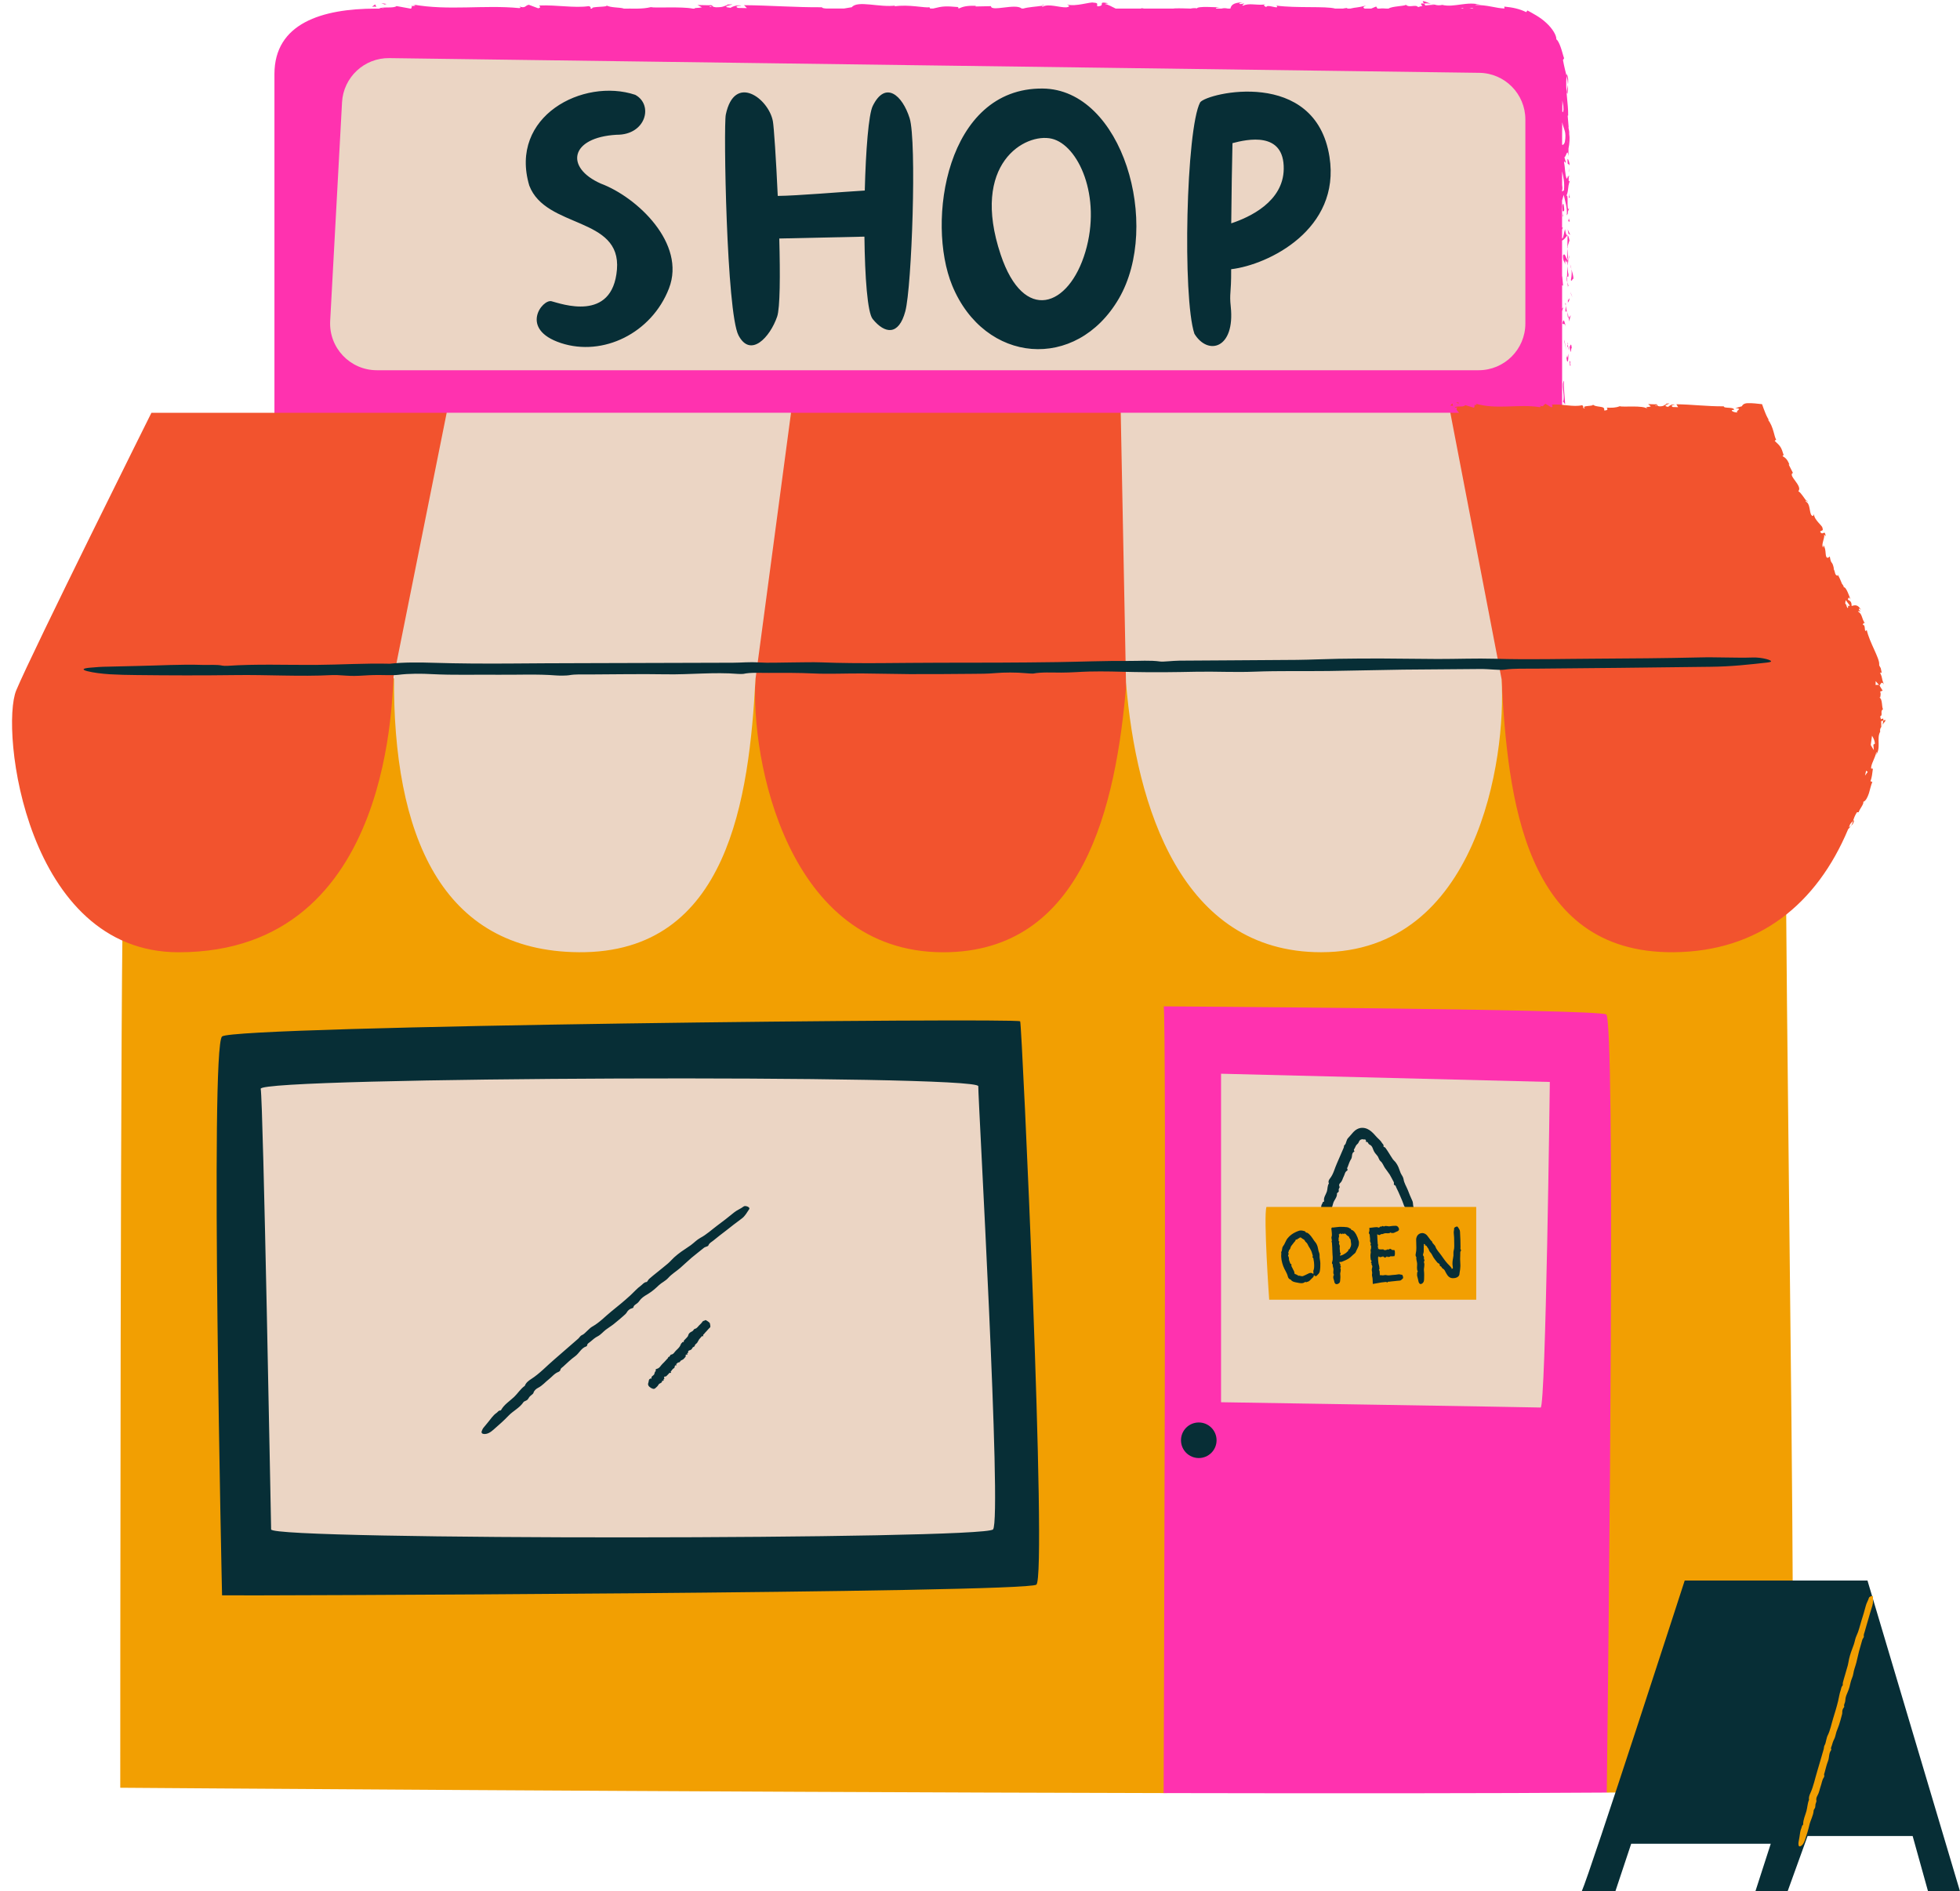 <?xml version="1.0" encoding="UTF-8" standalone="no"?><svg xmlns="http://www.w3.org/2000/svg" xmlns:xlink="http://www.w3.org/1999/xlink" fill="#000000" height="484.9" preserveAspectRatio="xMidYMid meet" version="1" viewBox="-3.1 -0.3 502.5 484.9" width="502.5" zoomAndPan="magnify"><g id="change1_1"><path d="M455.65,164.93c-3.31,0,3.21,289.9,0,293.11c-0.65,0.65-18.6,1.04-46.8,1.24 c-49.01-54.36-69.91,0.22-113.61,0.13c-121.46-0.27-267.51-1.37-267.51-1.37s0-228.37,0.85-230.07 C120.18,92.21,458.96,164.93,455.65,164.93z" fill="#f29f02"/></g><g id="change2_1"><path d="M397.39,79.46c0.13-0.46,0.27-0.84,0.36-1.01c-0.13,0.12-0.25,0.24-0.36,0.38c0-2,0-4.01,0-6.02 c0.08,0.08,0.17,0.07,0.25,0.14l-0.22-2.45l-0.04,0.11c0-3.12,0-6.21,0-9.22c0.46-0.23,0.96-0.77,1.33-1.39 c-0.18-0.05-0.34-0.05-0.58-1.55c-0.19,0.46-0.44,2.65-0.75,2.37c0-0.76,0-1.52,0-2.27c0.07-0.16,0.15-0.33,0.22-0.63 c-0.08,0.13-0.15,0.15-0.22,0.1c0-2.4,0-4.72,0-6.93l0.42-1.44c0.32,1.51,0.98,3.38,0.78,5.26c0.62-0.86-0.07-0.43,0.65-1.77 c-0.9,1.16,0.04-4.81-0.91-2.95c0.84-1.37,0.36-2.37,1.07-4.16c-0.21,0.06-0.4,0.63-0.29-0.94c-0.06-0.07-0.14-0.24-0.18-0.35 c0.01-0.05,0.01-0.07,0.02-0.11c-0.01,0.03-0.02,0.06-0.02,0.09c-0.03-0.07-0.04-0.07-0.01,0.03c-0.09,0.38-0.2,0.68-0.31,0.8 c-0.48-0.78-0.46-3.29-0.71-4.14c0.1-0.94,0.24,0.39,0.46-0.12l-0.37-1.27c0.46-0.13,0.76-2.49,1.03-0.28l0.02-1.98 c0.26-1.18,0.36-2.76,0.18-3.74c0.11-0.92-0.48-2.36-0.13-1.54l-0.26-3.13l0.12-0.03c0.06-3.13-0.76-6.39-0.41-10.17 c-0.26-1.08-0.57-2.18-0.92-4.05l0.29-0.47c-0.26-0.7-0.51-1.8-0.86-2.79c-0.35-0.99-0.77-1.87-1.13-2.05 c0.07-1-0.98-2.77-2.58-4.23c-1.58-1.49-3.62-2.51-4.83-3.18l-0.32,0.43c-1.68-0.83-3.43-1.22-5.61-1.42l0.04,0.48 c-0.47-0.01-0.99-0.07-1.56-0.15c-0.56-0.1-1.17-0.21-1.82-0.33c-1.27-0.25-2.74-0.43-4.11-0.42c0.18-0.18,0.88-0.13,1.4,0 c-3.33-1.07-6.88,0.74-9.85-0.02c-0.73,0.17-1.27,0.11-1.78-0.01c0.07,0,0.13-0.01,0.18-0.02c-0.08,0-0.19,0-0.3-0.01 c-0.32-0.08-0.66-0.17-1.02-0.24c0.31,0.11,0.6,0.2,0.86,0.25c-0.57,0.01-1.43,0.07-2.27,0.18L362,0.61c-0.07,0-0.12,0.01-0.19,0.01 c-0.83-0.18-0.66,0.23-0.22,0.6c-0.42,0.08-0.81,0.18-1.11,0.3c-0.67-0.8-2.21,0.27-3.13-0.58c-0.51,0.37-3.54,0.33-4.46,0.96 c-0.19,0-0.38,0-0.57,0c-0.58-0.05-1.14-0.08-1.68,0c-0.19,0-0.38,0-0.58,0l-0.34-0.53l-1.28,0.53c-0.55,0-1.1,0-1.66,0 c-0.49-0.23-0.5-0.44,0.37-0.77c-2.57,0.64-2.52,0.39-4.06,0.77c-0.27,0-0.55,0-0.82,0l0.05-0.16c-0.33,0.01-0.74,0.08-1.15,0.16 c-0.65,0-1.31,0-1.97,0c-2.31-0.67-9.99-0.07-15.05-0.76c1.01,1.19-2.42-0.53-2.63,0.39c-0.3-0.28-1.03-0.44-0.19-0.69 c-2.66,0.28-4-0.45-5.83,0.33c-0.3-0.28,0.57-0.41,0.3-0.58c-0.21,0.06-0.85,0.25-1.12,0.08c-0.27-0.17,0.39-0.24,0.81-0.36 c-2.56,0.04-2.95,0.82-3.15,1.59c-0.21,0-0.42,0-0.63,0c-0.65-0.14-1.14-0.14-1.63,0c-0.47,0-0.94,0-1.42,0 c-0.11-0.13,0.06-0.24,0.99-0.29c-0.95-0.04-5.8-0.39-5.9,0.26c-0.3-0.17-1.33-0.05-1.58,0.03c-2.13-0.04-2.32-0.1-4.41-0.04 l0.22,0.04c-2.55,0-5.14,0-7.75,0c-0.23-0.03-0.47-0.07-0.76-0.12l0.05,0.12c-2.17,0-4.37,0-6.58,0c-0.96-0.45-1.96-1.06-2.66-1.14 c-0.26-0.09,0.42-0.15,0.79-0.22c-3.18-0.62-0.41,0.64-2.78,0.79c-0.44-0.35,0.56-0.88-1.03-0.95c-0.79-0.28-4.63,1.13-6.8,0.46 c0.48,0.27,0.96,0.53-0.14,0.74c-1.69,0.1-4.56-1.01-6.09-0.17c-0.21-0.07-0.3-0.14-0.3-0.21c-1.16,0.19-3.59,0.33-4.65,0.69 c-0.15,0-0.31,0-0.46,0c-1.48-1.41-7.88,0.91-7.85-0.61l-3.97,0.08l0.1-0.16c-2.54-0.1-3.43,0.27-4.32,0.65 c-0.59-0.11-0.16-0.25-0.11-0.33c-3.44-0.29-4.01-0.26-6.55,0.37c-0.25,0-0.49,0-0.74,0l-0.22-0.35c-0.84,0.3-5.36-0.8-8.99-0.2 c0.04-0.06,0.11-0.16,0.4-0.23c-4.09,0.6-9.79-1.41-11.29,0.44l-2.02,0.34c-1.49,0-2.97,0-4.45,0c-0.68-0.04-1.19-0.12-1.16-0.33 c-6.87,0.05-13.57-0.49-20-0.53l0.74,0.75l-2.24-0.04c-0.59-0.17-0.79-0.59,0.81-0.55c-0.84-0.42-2.69,0.36-2.73,0.52 c-3.14-0.3,1.22-0.87,0.26-0.89l-1.31,0.06l0.29,0.09c-1.06,0.31-1.15,0.63-3.08,0.59c-1.22-0.15-0.62-0.46-1.1-0.49 c0-0.05-0.16-0.08-0.74-0.02l-2.83-0.06l1.13,0.59c-0.98,0.23-2.06,0.08-1.84,0.33c-0.17,0-0.33,0-0.5,0 c-2.94-0.58-9.71-0.1-10.74-0.38c-1.12,0.27-2.23,0.36-3.44,0.38c-0.5,0-1,0-1.49,0c-0.23,0-0.46-0.01-0.7-0.01 c0.01,0,0.02,0.01,0.03,0.01c-0.44,0-0.88,0-1.32,0c-0.95-0.39-3.48-0.15-4.6-0.89c1.22,0.6-4.18,0.24-3.5,0.89 c-0.14,0-0.28,0-0.42,0c-0.1-0.18,0.26-0.42-0.51-0.63c-3.68,0.53-8.1-0.35-12.65-0.17c-0.07,0.18,0.69,0.46-0.28,0.72l-2.4-0.9 c-0.9,0.09-0.83,1.04-2.47,0.41c0.23,0.15,0.58,0.38-0.02,0.44c-8.9-0.88-18.2,0.72-27.24-0.93c1.22,0.35,0.41,0.38-0.53,0.4 c0.58,0.08,0.04,0.41,0.1,0.66c-0.06,0-0.12,0-0.17,0l-3.61-0.65c-0.67,0.66-3.87,0.08-4.41,0.65c-0.34,0-0.63,0-0.85,0 c-13.84,0-26.03,3.76-26.03,16.79c0,10.14,0,87.77,0,87.77c15.96,29.26,330.13,9.31,330.13,9.31S397.39,98.42,397.39,79.46z M398.75,36.24c-0.01-0.02-0.01-0.04-0.02-0.05C398.92,35.1,398.85,35.48,398.75,36.24z M179.03,1.25l0.44,0.13 C178.47,1.52,178.75,1.39,179.03,1.25z M397.85,48.51l-0.46,0.29c0-0.1,0-0.2,0-0.3c0.1-0.45,0.14-1.18,0.01-1.57 c0.07,0.23,0.05,0.57-0.01,0.95c0-0.33,0-0.66,0-0.98c0,0.01,0.01,0.01,0.01,0.01c0-0.01-0.01-0.01-0.01-0.01c0-1.14,0-2.23,0-3.27 C397.7,45.02,398.08,46.59,397.85,48.51z M398.09,36.13c-0.24,0.66-0.48,0.76-0.7,0.69c0-0.77,0-1.47,0-2.09 c0-1.22,0.01-2.46,0.03-3.69C397.78,32.96,398.57,33.31,398.09,36.13z M397.7,26.9c0.13,1.45-0.08,1.57-0.25,1.5 c0.01-0.98,0.01-1.95,0-2.92C397.54,25.93,397.63,26.4,397.7,26.9z M374.64,1.73c-0.08,0.05-0.18,0.11-0.28,0.18 c-0.23,0-0.47,0-0.72,0L374.64,1.73z M371.92,1.77l0.21,0.13c-0.24,0-0.5,0-0.75,0C371.55,1.86,371.73,1.8,371.92,1.77z M95.29,1.83 c-0.05,0.02-0.08,0.05-0.11,0.07c-0.21,0-0.41,0-0.6,0L95.29,1.83z M408.84,459.28c-29.39,0.21-69.91,0.22-113.61,0.13 c0,0,0.78-201.7,0-201.7c-0.78,0,110.6,0.68,113.45,2.06C411.09,260.95,409.4,413.32,408.84,459.28z M398.86,116.62 c-0.11,0.03,0.37-0.53,0.47,0.48C399.25,117.01,398.82,117.22,398.86,116.62z M397.88,106.62l-0.25-1.3l0.43,1.47L397.88,106.62z M398.17,103.35l-0.59-0.75l0.17-0.27c0.26-1.67-0.59-4.17,0.14-5.05C397.69,98.69,398.08,101.32,398.17,103.35z M399.38,93.45 c-0.16-2.24-0.2-0.85,0.09-1.16c-0.02,0.47-0.02,0.75-0.02,0.95C399.43,93.3,399.41,93.33,399.38,93.45z M399.45,93.24 C399.69,92.59,399.48,94.22,399.45,93.24L399.45,93.24z M399.55,89.99l-0.25-1.3c0.28-0.76,0.44-1.03,0.58,0.3 C399.75,88.56,399.71,89.71,399.55,89.99z M398.87,88.13l-0.11-0.67C398.96,87.84,398.94,88.01,398.87,88.13z M398.87,88.13 l0.23,1.43c-0.15-0.61-0.36-0.89-0.14-0.77C398.51,88.34,398.75,88.32,398.87,88.13z M398.47,90.73c0.25,1.3,0.35,0.36,0.51-0.37 C399.08,92.84,398.57,93.21,398.47,90.73z M399.24,82.1l-0.18-0.96c0.2-0.1,0.46-0.61,0.61-0.53 C399.44,80.67,399.34,81.61,399.24,82.1z M398.79,79.71l0.27,1.43C398.89,81.22,398.76,80.99,398.79,79.71z M398.51,89.58 l-0.56-2.35l-0.01-0.45L398.51,89.58z M400.05,75.95l-0.36-0.81l-0.18-0.63L400.05,75.95z M399.78,68.73 c0.23,0.76,0.49,1.6,0.54,2.59c-0.18-0.64-0.39,0.79-0.69,0.19C399.87,70.39,399.9,69.53,399.78,68.73z M399.44,67.45 c0.17,0.42,0.27,0.85,0.34,1.27C399.64,68.27,399.51,67.86,399.44,67.45z M398.87,77.27c0-0.2,0-0.39,0.01-0.56l0.44-0.56 C399.21,76.94,398.96,77.16,398.87,77.27z M398.9,75.48c0,0.18-0.01,0.61-0.02,1.22l-0.01,0.02 C398.88,76.01,398.89,75.64,398.9,75.48z M398.87,77.27c0,0.05,0,0.09,0,0.14C398.81,77.35,398.82,77.32,398.87,77.27z M398.34,83.47c-0.37-1.27-0.58-0.29-0.88-0.9C397.84,80.87,398.1,82.63,398.34,83.47z M398.22,79.63l0.1-1.52l0.31,1.64 C398.5,79.33,398.33,79.6,398.22,79.63z M398.35,77.54l-0.04,0.56l-0.14-0.75L398.35,77.54z M398.66,70.5 c0-0.86,0.05-1.76,0.13-2.63c0.03,0.81,0.05,1.53,0.24,2.19C399.05,71,398.8,70.62,398.66,70.5z M398.88,73.15 c0.01,0.04,0.02,0.1,0.03,0.15C398.83,73.31,398.85,73.24,398.88,73.15z M398.79,60.03L398.72,60l0.08-0.13L398.79,60.03z M398.66,70.5c0,0.56,0.03,1.08,0.08,1.56c-0.14-0.37-0.24-0.76-0.16-1.42C398.56,70.44,398.6,70.45,398.66,70.5z M398.99,66.36 c0.07-0.41,0.15-0.79,0.24-1.13C399.35,65.34,399.13,66.02,398.99,66.36z M399.02,73.03c-0.01-0.04-0.01-0.07-0.02-0.1 C399.07,72.84,399.12,72.82,399.02,73.03z M398.88,73.15c-0.06-0.32-0.11-0.69-0.15-1.09c0.1,0.27,0.2,0.53,0.27,0.87 C398.96,72.99,398.91,73.07,398.88,73.15z M398.74,63.08l0.06-3.05c0.13,0.07,0.29,0.28,0.48,1.31c-0.32,0.93-0.48,1.44-0.55,2.14 l-0.05-0.62L398.74,63.08z M398.73,63.49l0.24,2.94l-0.01,0.01c-0.02,0-0.04-0.03-0.07-0.04c-0.05-0.27-0.08-0.98-0.17-0.13 c0.05,0.06,0.11,0.11,0.17,0.13c0,0.02,0,0.05,0.01,0.06c-0.03,0.14,0,0.1,0.06-0.03l0.01,0l0-0.01c0.01-0.02,0.02-0.04,0.03-0.07 c-0.08,0.48-0.15,0.99-0.2,1.52c-0.02-0.49-0.04-1.01-0.12-1.58c-0.25,2.12-0.61-1.66-0.5,1.28c-0.19-1.09-0.53-0.54-0.56-2.36 c0.48-0.91,0.66,0.58,1.11,1.06C398.68,64.89,398.66,64.11,398.73,63.49z M397.85,78.36c-0.03,0.03-0.06,0.06-0.1,0.09 C397.8,78.36,397.84,78.32,397.85,78.36z M398.82,58.5l0.66,1.41l-0.47-0.32L398.82,58.5z M399.12,55.69l0.24,0.84l-0.41-0.12 L399.12,55.69z M362,0.61l-0.32-0.44c-0.13-0.46,1.04,0.13,2.09,0.51C363.29,0.58,362.73,0.53,362,0.61z M398.88,21.39 c0.03,0.66,0.01,1.42-0.12,2.36C398.38,23.47,398.72,22.55,398.88,21.39z M263.91,1.21c-0.01-0.1,0.17-0.19,0.61-0.27 C264.62,1.05,264.36,1.14,263.91,1.21z M398.88,21.39c-0.05-0.85-0.17-1.55-0.35-2.24c0.01-0.18,0.01-0.35,0.04-0.52 C399.01,19.53,399,20.53,398.88,21.39z M102.22,1.24c-0.45,0.01-0.94,0.01-1.23,0.03C101.63,1.22,102,1.21,102.22,1.24z M399.15,43.63C399.2,43.73,399.18,44.3,399.15,43.63L399.15,43.63z M399.08,43.78c-0.03,0.32-0.08,0.61-0.13,0.86 C399.01,44.18,399.05,43.92,399.08,43.78z M399.12,45.09c0.01-0.17,0.03-0.36,0.04-0.59C399.24,45.1,399.19,45.18,399.12,45.09z M399.08,43.78c0.03-0.35,0.05-0.71,0.05-1.09c0.01,0.46,0.02,0.74,0.02,0.94C399.14,43.59,399.11,43.65,399.08,43.78z M399.36,50.45c-0.04-0.23-0.18-0.02-0.28,0c0.08-0.36,0.19-0.61,0.16-1.32L399.36,50.45z M399.38,50.6l-0.01-0.15 C399.37,50.49,399.38,50.54,399.38,50.6z M397.54,53.83c-0.01,0.06,0,0.12,0,0.18c-0.08-1.02-0.22-1.94,0.2-2.06 C397.93,53.04,398.12,54.13,397.54,53.83z M397.56,55.19c0.02-0.31,0.01-0.63-0.01-0.95C397.61,54.81,397.8,55.31,397.56,55.19z M399.17,41.99c0.17-0.27-0.47-0.09-0.36-0.58C398.53,38.76,399.7,42.53,399.17,41.99z M95.52,0.85L94.65,0.5l1.36,0.22L95.52,0.85z M92.26,1.43l0.82-0.6l0.32,0.66C93.16,1.34,92.57,1.4,92.26,1.43z" fill="#ff32af"/></g><g id="change3_1"><path d="M394.24,277.09c0,0-1.03,83.54-2.36,83.47s-81.93-1.36-81.93-1.36v-84.22L394.24,277.09z" fill="#ebd5c4"/></g><g id="change4_1"><path d="M258.45,261.55c0.47,0.94,6.95,142.29,4.15,144.42c-2.8,2.13-205.77,2.88-208.77,2.74 c0,0-3.13-140.51,0-143.28S257.98,260.61,258.45,261.55z M475.68,404.92h-46.86c0,0-24.29,75.03-26.39,79.65h8.62l4.05-12.17h35.78 l-3.93,12.17h8.26l5.11-14.15h26.94l3.94,14.15h8.19L475.68,404.92z M357.82,304.77c-0.37-0.93-0.94-1.75-1.09-2.8 c-0.09-0.56-0.5-1.01-0.73-1.52c-0.22-0.5-0.36-1.04-0.58-1.54c-0.17-0.4-0.39-0.77-0.64-1.12c-0.24-0.34-0.58-0.6-0.82-0.94 c-0.38-0.56-0.72-1.13-1.08-1.7c-0.27-0.4-0.51-0.82-0.81-1.2c-0.12-0.15-0.52-0.22-0.48-0.35c0.14-0.46-0.22-0.6-0.37-0.86 c-0.34-0.63-0.94-1.05-1.41-1.57c-0.39-0.43-0.81-0.93-1.36-1.4c-0.54-0.46-1.34-0.93-2.3-0.92c-0.96-0.01-1.79,0.56-2.29,1.1 c-0.52,0.55-0.9,1.09-1.38,1.57c-0.23,0.23-0.3,0.6-0.41,0.85c-0.13,0.29-0.15,0.67-0.41,0.85c-0.28,0.19-0.15,0.48-0.26,0.71 c-0.6,1.32-1.12,2.68-1.73,4c-0.6,1.3-0.87,2.74-1.8,3.91c-0.26,0.33-0.5,0.75-0.27,1.27c-0.43,0.62-0.3,1.42-0.53,2.1 c-0.27,0.81-0.89,1.5-0.7,2.46c0.01,0.04-0.04,0.11-0.09,0.12c-0.36,0.04-0.26,0.32-0.38,0.48c-0.39,0.53-0.27,1.21-0.36,1.82 c-0.03,0.3-0.07,0.6-0.1,0.9c-0.03,0.19,0.05,0.41,0.14,0.62c0.12,0.28,0.46,0.4,0.82,0.36c0.81-0.09,1.1-0.55,1.31-1.03 c0.37-0.86,0.74-1.74,0.96-2.65c0.21-0.91,1.07-1.57,1-2.58c0-0.05,0.02-0.11,0.06-0.15c0.12-0.13,0.32-0.22,0.38-0.37 c0.06-0.18-0.03-0.41,0.01-0.6c0.05-0.23,0.32-0.46,0.21-0.66c-0.23-0.44-0.03-0.76,0.19-0.96c0.53-0.48,0.59-1.13,0.9-1.69 c0.27-0.49,0.26-1.11,0.84-1.45c0.11-0.06,0.17-0.26,0.1-0.35c-0.2-0.28-0.01-0.43,0.06-0.61c0.27-0.68,0.47-1.4,0.87-2.01 c0.4-0.59,0.02-1.49,0.79-1.91c0.05-0.03,0.09-0.11,0.06-0.14c-0.3-0.35-0.01-0.53,0.09-0.75c0.17-0.38,0.34-0.8,0.67-1.05 c0.34-0.25,0.38-0.7,0.61-0.94c0.22-0.24,0.52-0.28,0.61-0.29c0.13,0,0.08-0.03,0.25,0.01c0.07,0.02,0.12,0.08,0.34,0.03 c0.22-0.06,0.44,0.13,0.4,0.48c-0.01,0.07,0,0.19,0.03,0.18c0.43-0.11,0.47,0.21,0.62,0.44c0.16,0.23,0.47,0.31,0.66,0.49 c0.31,0.29,0.43,0.72,0.59,1.12c0.21,0.56,0.6,1.02,0.99,1.46c0.37,0.42,0.39,1.03,0.85,1.42c0.54,0.45,0.74,1.16,1.13,1.74 c0.39,0.58,0.86,1.12,1.23,1.71c0.38,0.62,0.67,1.28,1.03,1.91c0.13,0.23-0.1,0.66,0.11,0.72c0.44,0.12,0.42,0.46,0.55,0.71 c0.36,0.68,0.66,1.4,0.97,2.11c0.35,0.8,0.71,1.61,0.98,2.44c0.19,0.56,0.78,0.85,1.24,1.24c0.04,0.03,0.11,0.05,0.18,0.05 c0.34-0.01,1.12-0.64,1.03-0.88c-0.19-0.51-0.06-1.1-0.31-1.61C358.54,306.62,358.18,305.69,357.82,304.77z" fill="#072e36"/></g><g id="change1_2"><path d="M321.59,309.13h53.78v23.79h-53.08C322.29,332.92,320.79,311.58,321.59,309.13z M477.06,408.96 c-0.16-0.2-0.9,0.05-1,0.38c-0.22,0.72-0.63,1.32-0.81,2.05c-0.33,1.3-0.73,2.58-1.13,3.85c-0.4,1.28-0.67,2.61-1.26,3.84 c-0.32,0.66-0.42,1.45-0.66,2.17c-0.23,0.7-0.52,1.37-0.75,2.06c-0.18,0.55-0.35,1.11-0.48,1.67c-0.13,0.54-0.18,1.09-0.32,1.62 c-0.23,0.87-0.5,1.74-0.75,2.61c-0.18,0.63-0.38,1.25-0.53,1.88c-0.06,0.25,0.02,0.67-0.08,0.76c-0.35,0.32-0.33,0.77-0.47,1.15 c-0.32,0.9-0.44,1.85-0.66,2.77c-0.36,1.51-0.82,3-1.28,4.48c-0.46,1.49-0.73,3.05-1.44,4.46c-0.17,0.34-0.23,0.76-0.34,1.14 c-0.12,0.42-0.17,0.9-0.38,1.23c-0.22,0.35-0.16,0.67-0.25,1c-0.57,1.91-1.08,3.83-1.67,5.73c-0.58,1.87-0.94,3.81-1.76,5.61 c-0.23,0.51-0.46,1.12-0.35,1.72c-0.39,0.93-0.4,1.92-0.66,2.88c-0.3,1.12-0.85,2.2-0.84,3.39c0,0.05-0.05,0.15-0.08,0.18 c-0.27,0.15-0.24,0.49-0.35,0.73c-0.36,0.79-0.38,1.64-0.53,2.45c-0.07,0.39-0.15,0.8-0.22,1.2c-0.05,0.25-0.03,0.52,0,0.77 c0.04,0.33,0.27,0.41,0.54,0.27c0.61-0.31,0.92-1.01,1.14-1.69c0.41-1.24,0.82-2.49,1.1-3.75c0.29-1.26,1.01-2.37,1.09-3.68 c0-0.07,0.03-0.15,0.06-0.21c0.11-0.2,0.27-0.39,0.33-0.6c0.07-0.25,0.03-0.53,0.08-0.79c0.06-0.32,0.29-0.69,0.24-0.92 c-0.12-0.5,0.07-0.98,0.26-1.31c0.45-0.79,0.57-1.67,0.86-2.49c0.26-0.72,0.32-1.53,0.78-2.17c0.09-0.12,0.16-0.39,0.11-0.5 c-0.12-0.29,0.04-0.55,0.11-0.81c0.27-0.98,0.49-1.98,0.86-2.91c0.35-0.91,0.17-1.94,0.77-2.76c0.04-0.05,0.07-0.17,0.06-0.2 c-0.19-0.34,0.04-0.68,0.14-1c0.16-0.57,0.32-1.12,0.61-1.66c0.29-0.54,0.37-1.24,0.57-1.85c0.2-0.59,0.47-1.16,0.66-1.75 c0.26-0.79,0.48-1.59,0.69-2.4c0.08-0.29,0.17-0.56,0.15-0.91c-0.02-0.35,0.1-0.83,0.38-1.16c0.06-0.07,0.15-0.22,0.14-0.25 c-0.17-0.38,0.06-0.76,0.17-1.11c0.12-0.38,0.08-0.75,0.16-1.11c0.12-0.58,0.37-1.11,0.6-1.66c0.32-0.75,0.53-1.58,0.7-2.39 c0.17-0.76,0.58-1.41,0.69-2.22c0.13-0.94,0.53-1.87,0.77-2.81l0.68-2.87l0.83-2.92c0.09-0.36,0.46-0.66,0.41-0.89 c-0.1-0.47,0.12-0.83,0.22-1.22c0.28-1.05,0.6-2.08,0.9-3.12c0.34-1.18,0.67-2.36,1.05-3.53c0.26-0.79,0.16-1.51,0.18-2.26 C477.12,409.07,477.09,409,477.06,408.96z" fill="#f29f02"/></g><g id="change5_1"><path d="M479.49,185.53c0.13-0.28,0.22-0.63,0.2-1.09l0.46-0.15C480.61,184.27,479.94,184.93,479.49,185.53z M460.36,128.27c-0.19-0.21-0.32-0.27-0.4-0.22C460.14,128.27,460.29,128.37,460.36,128.27z M472.23,209.96 c-0.09,0.07-0.15,0.15-0.23,0.22c-0.13,0.4-0.26,0.82-0.54,1.25C471.88,211.07,472.24,210.6,472.23,209.96z M374.03,103.57 c0.18-0.03,0.47-0.03,0.75-0.03C374.65,103.51,374.42,103.51,374.03,103.57z M479.18,186.03c0.06-0.15,0.17-0.32,0.31-0.5 c-0.1,0.21-0.21,0.41-0.32,0.6c-0.01,0.07-0.02,0.14-0.04,0.19c-0.01-0.03-0.01-0.07-0.01-0.12c-0.16,0.3-0.27,0.62-0.18,1.1 c-1,1.68,0.32,4.23-1.14,6.01c0.18-0.27,0.31-0.69,0.16-0.84c-0.34,1.67-1.41,3.14-1.35,4.26l0.46,0.05 c-0.16,1.26-0.26,2.24-0.62,3.2l0.48,0.21c-0.34,0.67-0.55,1.83-0.88,2.89c-0.36,1.04-0.79,1.98-1.46,2.2 c0.26,0.51-0.95,1.83-1.17,2.65l-0.45,0.02c-0.58,0.93-0.79,1.58-0.98,2.22c-0.29,0.26-0.53,0.54-0.75,0.82 c-0.11,0.28-0.21,0.56-0.33,0.84c0.16-0.12,0.35-0.26,0.54-0.41c-0.18,0.27-0.42,0.56-0.73,0.87c-8,19.1-22.83,31.37-44.78,31.54 c-38.47,0.3-42.46-39.8-44.09-70.03l-96.2-1.22h0l0.04,2.1c-2.61,31.75-11.1,69.16-46.96,69.16c-40.1,0-49.41-49.61-48.15-70.03 c0,0-91.3-1.94-92.69-0.93c-0.71,2.34,0.96,70.96-55.2,70.96c-39.21,0-45.78-57.21-41.62-67.17c4.16-9.96,34.65-71.14,34.65-71.14 h75.69l32.19,22.02l56.09-22.02h84.53l27.09,20.88l57.4-20.88H371c-0.5-0.5-0.96-0.97-0.43-1.39l-0.73,0.12 c0.24-0.65,2.29-0.02,2.71-0.69l2.3,0.68c-0.07-0.24,0.31-0.61-0.06-0.69c0.57-0.01,1.06-0.05,0.32-0.4 c5.5,1.65,11.14,0.05,16.55,0.93c0.37-0.06,0.16-0.29,0.01-0.44c1,0.62,0.95-0.33,1.5-0.41l1.46,0.9c0.59-0.27,0.13-0.54,0.17-0.72 c2.76-0.18,5.45,0.7,7.69,0.17c0.71,0.32-0.17,0.73,0.77,0.84c-1.28-0.93,2.74-0.44,1.92-1.09c0.91,0.99,3.38,0.21,2.97,1.58 c1.13,0.08,0.93-0.58,0.61-0.71c1.3,0.05,2.36,0.06,3.42-0.37c0.71,0.32,5.96-0.34,7.13,0.69c-0.79-0.67,0.06-0.35,0.82-0.64 l-0.69-0.59l1.72,0.06c0.35-0.06,0.45-0.03,0.45,0.02c0.29,0.03-0.07,0.34,0.67,0.49c1.17,0.04,1.23-0.29,1.87-0.59l-0.18-0.09 l0.79-0.06c0.58,0.02-2.07,0.59-0.16,0.89c0.03-0.16,1.15-0.94,1.66-0.52c-0.97-0.03-0.85,0.38-0.49,0.55l1.36,0.04l-0.45-0.75 c3.91,0.04,7.98,0.57,12.16,0.53c-0.06,0.66,2.96,0.03,2.58,1l-0.16-0.09c-1.03,0.09,0.3,0.76,1.13,0.65 c-0.87-0.31,1.56-0.97-0.56-1.11l1.64-0.46c0.14-0.29,0.34-0.48,0.59-0.6c0.12-0.06,0.26-0.11,0.41-0.14 c0.07-0.02,0.15-0.03,0.23-0.04c0.12-0.01,0.25-0.01,0.37-0.02c1.09-0.03,2.37,0.12,3.58,0.26c0.29,0.82,0.57,1.62,0.88,2.35 c0.15,0.37,0.31,0.72,0.49,1.06l0.13,0.24l0.1,0.16c0.07,0.1,0.14,0.2,0.22,0.3c-0.14-0.13-0.25-0.13-0.31-0.12 c1.47,1.75,1.64,4.7,2.12,5.04l-0.38,0.39c1.5,1.38,1.66,1.56,2.32,3.73c-0.09,0.01-0.33-0.17-0.27,0.2 c0.57,0.33,1.14,0.67,1.7,2.11l-0.17,0.01l1.09,2.15c-1.43,0.64,2.61,3.34,1.38,4.71c0.61,0.24,1.49,1.77,2.02,2.39 c-0.06,0.03-0.1,0.11-0.11,0.26c1.15,0.48,0.89,2.53,1.41,3.42c0.46,0.52,0.58,0.15,0.7-0.23c-0.04,1.48,2.21,3,2.16,3.55 c0.35,0.91-0.39,0.58-0.59,0.97c0.74,1.24,1.18-0.82,1.43,1.2c-0.16-0.18-0.38-0.53-0.4-0.34c0.19,0.73-0.88,2.68-0.24,3.19 l0.05-0.56c0.93,1.05,0.19,3.43,1.24,3.18l0.39-0.32c0.39,2.38,0.59,0.81,1.07,3.18l-0.09,0.01c0.52,0.89,0.2,1.65,1.12,1.77 l-0.05-0.36c0.59,1.13,0.59,1.26,1.1,2.45c0.13,0.11,0.5,0.62,0.43,0.86c0.62-0.22,1.54,2.6,1.75,3.14 c-0.52-0.89-0.57-0.33-0.69,0.05c0.74,0.32,0.97,0.68,0.97,1.6c0.79-0.24,1.65-0.45,2.39,1.03c-0.22-0.18-0.45-0.51-0.53-0.29 c-0.08,0.22,0.25,0.49,0.36,0.59c-0.08,0.22-0.42-0.21-0.6,0.08c1.18,0.68,0.86,1.72,1.8,3.07c-0.44-0.36-0.4,0.11-0.58,0.39 c0.89-0.28,0.21,2.34,1.03,1.28c0.7,3.19,3.32,7.27,3.19,8.8c-0.08,0.27,0.18,0.58,0.39,0.97c0.09,0.4,0.23,0.93,0.23,1.22 l-0.4-0.08c0.72,1.57,0.27,1.21,0.98,3.07c-0.47-0.78-0.68-0.46-1.1,0.29l0.79,1.29l-0.64,0.22c0.22,0.53,0.1,1.1-0.03,1.67 c0.01-0.28-0.06-0.13-0.17-0.12c0.86,0.33,0.56,2.59,0.95,2.98c-0.88,0.49,0.08,1.54-0.77,1.87c0.1,0.2,0.16,0.45,0.21,0.72 c0.4-0.23,0.83-0.28,0.58,0.21c0,0.05,0,0.08,0,0.12l-0.52,0.16C479.22,185.14,479.21,185.68,479.18,186.03z M470.1,153.56 c-0.01,0.18-0.06,0.46-0.13,0.78l0.15,0.32c0.12,0.1,0.24,0.2,0.34,0.28c-0.08-0.03-0.17-0.06-0.25-0.09l0.34,0.74 c0.12-0.05,0.19-0.19,0.18-0.44c-0.08-0.05-0.17-0.13-0.27-0.21c0.36,0.13,0.64,0.18,0.65-0.04L470.1,153.56z M421.72,103.67 l-0.27-0.13C421.29,103.69,421.12,103.81,421.72,103.67z M475.74,197.61c-0.08-0.11-0.23-0.21-0.41-0.31 c-0.09,0.42-0.18,0.84-0.28,1.25C475.41,198.09,475.71,197.67,475.74,197.61z M477.19,190.62l0.4-0.27 c-0.03-0.69-0.35-1.39-0.75-2.03c-0.1,0.8-0.21,1.59-0.32,2.38c0.3,0.53,0.57,1,0.79,1.31L477.19,190.62z M478.66,175.34 c-0.29-0.34-0.58-0.68-0.88-1.01c0,0.33-0.01,0.66-0.02,0.99C478.12,175.28,478.44,175.25,478.66,175.34z M371,103.01l-0.83-0.22 l0.53,0.35L371,103.01z M369.42,103.79l-0.19-0.66l-0.5,0.6C368.91,103.69,369.28,103.64,369.42,103.79z" fill="#f2532e"/></g><g id="change3_2"><path d="M145.31,243.83c-35.27-0.27-47.72-30.05-47.4-70.96l13.51-67.35h88.28l-9.11,68.28 C188.96,204.03,183.78,244.13,145.31,243.83z M368.73,105.52h-84.5l1.35,69.15c2.61,31.75,14.15,69.16,50.01,69.16 c40.1,0,47.53-49.61,46.28-70.03L368.73,105.52z M376.15,18.37L96.72,14.6c-6.43-0.09-11.78,4.91-12.13,11.33l-3.04,56.06 c-0.37,6.86,5.09,12.63,11.97,12.63h282.47c6.62,0,11.98-5.37,11.98-11.98V30.35C387.97,23.79,382.71,18.45,376.15,18.37z M63.74,278.85c0.64,3.09,2.6,110.14,2.67,112.96c0.07,2.82,182.74,2.63,185.08,0c2.34-2.63-3.86-110.56-3.78-113.63 C247.8,275.11,63.09,275.77,63.74,278.85z" fill="#ebd5c4"/></g><g id="change4_2"><path d="M308.8,368.95c0,2.52-2.04,4.56-4.56,4.56c-2.52,0-4.56-2.04-4.56-4.56s2.04-4.56,4.56-4.56 C306.76,364.39,308.8,366.43,308.8,368.95z M446.37,168.27c-4.73,0.15-9.25-0.15-14.13-0.01c-8.63,0.2-17.31,0.26-25.96,0.31 c-8.7,0.04-17.4,0.28-26.13,0.02c-4.69-0.14-9.79,0.07-14.7,0.06c-4.73-0.04-9.43-0.08-14.16-0.12c-3.73-0.01-7.5,0.01-11.22,0.07 c-3.56,0.06-7.09,0.24-10.65,0.28c-5.84,0.04-11.7,0.08-17.54,0.12c-4.21,0.03-8.43,0.05-12.63,0.08c-1.69,0.02-4.15,0.33-4.88,0.22 c-2.6-0.37-5.37-0.13-8-0.15c-6.17-0.05-12.26,0.21-18.37,0.3c-10.02,0.15-20.12,0.16-30.17,0.16c-10.1,0-20.28,0.3-30.33-0.09 c-2.43-0.09-5.13,0.01-7.7,0.02c-2.81,0.01-5.93,0.16-8.34,0c-2.57-0.17-4.45,0.07-6.64,0.07c-12.87,0.04-25.74,0.07-38.6,0.11 c-12.68-0.02-25.39,0.31-38.06-0.09c-3.59-0.11-7.77-0.17-11.32,0.24c-6.47-0.16-12.66,0.26-19.07,0.3 c-7.52,0.04-15.21-0.27-22.6,0.24c-0.34,0.02-1.05,0-1.24-0.05c-1.43-0.33-3.45-0.13-5.18-0.19c-5.56-0.18-10.87,0.16-16.23,0.26 c-2.57,0.06-5.22,0.12-7.86,0.19c-1.64,0.01-3.3,0.13-4.75,0.27c-1.98,0.18-2,0.53-0.6,0.89c1.56,0.39,3.56,0.64,5.75,0.79 c2.17,0.13,4.52,0.18,6.84,0.2c8.41,0.1,16.89,0.12,25.26,0.01c8.33-0.12,16.55,0.43,24.83,0c0.43-0.02,0.96-0.02,1.39,0 c1.46,0.07,2.9,0.22,4.34,0.21c1.69-0.01,3.33-0.19,5.04-0.22c2.08-0.05,4.85,0.12,6.18-0.05c2.9-0.38,6.19-0.32,8.6-0.19 c5.71,0.3,11.38,0.1,17.04,0.16c4.96,0.05,10.06-0.21,14.9,0.18c0.89,0.07,2.72,0.05,3.29-0.05c1.61-0.3,3.47-0.19,5.22-0.2 c6.55-0.03,13.18-0.15,19.63-0.04c6.27,0.11,12.34-0.61,18.53-0.1c0.37,0.03,1.19,0.03,1.35-0.01c1.78-0.41,4.31-0.24,6.48-0.25 c3.81-0.02,7.53-0.04,11.43,0.14c3.88,0.18,8.36-0.02,12.56,0c4.03,0.06,8.03,0.11,12.06,0.17c5.37,0.02,10.76-0.02,16.14-0.07 c1.96-0.02,3.82,0,5.92-0.19c2.16-0.19,5.32-0.22,7.91,0.03c0.54,0.05,1.62,0.12,1.79,0.09c2.08-0.41,4.8-0.25,7.19-0.25 c2.58,0,4.79-0.21,7.15-0.27c3.79-0.09,7.56,0.03,11.38,0.12c5.23,0.12,10.76,0.04,16.1-0.07c5.04-0.1,9.78,0.19,15.05-0.02 c6.07-0.24,12.59-0.09,18.89-0.17c6.37-0.12,12.71-0.23,19.08-0.35c6.54-0.05,13.11-0.11,19.65-0.16c2.42-0.03,4.94,0.36,6.29,0.17 c2.72-0.37,5.38-0.22,7.99-0.26c7.01-0.07,14.04-0.13,21.06-0.2c7.96-0.09,15.92-0.19,23.87-0.28c5.38-0.06,9.7-0.56,14.43-1.08 c0.37-0.04,0.73-0.12,0.9-0.18C451.66,169.02,448.55,168.19,446.37,168.27z M187.56,309.01c-0.79,0.61-1.72,0.92-2.5,1.57 c-1.38,1.15-2.81,2.24-4.25,3.31c-1.45,1.08-2.77,2.33-4.39,3.19c-0.87,0.47-1.6,1.26-2.42,1.86c-0.79,0.58-1.64,1.09-2.44,1.66 c-0.63,0.45-1.24,0.94-1.82,1.46c-0.55,0.5-1.02,1.08-1.58,1.56c-0.92,0.79-1.89,1.53-2.82,2.3c-0.68,0.55-1.37,1.09-2.02,1.67 c-0.26,0.23-0.47,0.78-0.66,0.79c-0.66,0.05-0.97,0.58-1.41,0.9c-1.04,0.75-1.87,1.73-2.81,2.59c-1.54,1.41-3.16,2.73-4.79,4.04 c-1.63,1.32-3.07,2.89-4.94,3.92c-0.45,0.25-0.82,0.68-1.22,1.03c-0.44,0.38-0.85,0.9-1.33,1.1c-0.52,0.21-0.67,0.64-1.01,0.94 l-6.05,5.26c-2.01,1.7-3.79,3.67-6.04,5.11c-0.64,0.41-1.33,0.93-1.61,1.73c-1.11,0.77-1.79,1.94-2.76,2.86 c-1.13,1.07-2.53,1.92-3.32,3.33c-0.04,0.06-0.16,0.15-0.22,0.14c-0.44-0.04-0.62,0.39-0.92,0.59c-0.97,0.65-1.55,1.65-2.28,2.5 c-0.34,0.41-0.7,0.84-1.05,1.27c-0.23,0.26-0.38,0.6-0.49,0.92c-0.16,0.43,0.09,0.69,0.53,0.73c0.98,0.09,1.78-0.49,2.51-1.13 c1.31-1.14,2.63-2.3,3.83-3.56c1.19-1.25,2.83-1.98,3.81-3.45c0.05-0.08,0.13-0.15,0.21-0.19c0.27-0.15,0.59-0.24,0.81-0.44 c0.25-0.24,0.39-0.6,0.63-0.86c0.29-0.32,0.83-0.58,0.92-0.89c0.19-0.68,0.75-1.08,1.21-1.32c1.09-0.56,1.84-1.48,2.76-2.2 c0.81-0.63,1.44-1.51,2.46-1.88c0.19-0.07,0.46-0.33,0.48-0.48c0.05-0.44,0.42-0.61,0.69-0.85c1-0.91,1.98-1.88,3.07-2.66 c1.06-0.75,1.55-2.11,2.87-2.54c0.08-0.03,0.21-0.13,0.21-0.18c0.01-0.55,0.53-0.75,0.87-1.04c0.6-0.52,1.17-1.03,1.91-1.4 c0.73-0.38,1.32-1.11,2.01-1.65c0.66-0.51,1.39-0.93,2.04-1.45c0.87-0.69,1.72-1.42,2.55-2.15c0.3-0.27,0.61-0.5,0.84-0.91 c0.23-0.42,0.72-0.86,1.3-1c0.12-0.03,0.34-0.12,0.34-0.17c0.07-0.58,0.62-0.81,1.01-1.12c0.42-0.33,0.64-0.78,0.99-1.13 c0.56-0.56,1.25-0.95,1.93-1.36c0.93-0.57,1.79-1.33,2.59-2.1c0.76-0.72,1.72-1.1,2.45-1.92c0.85-0.95,2.02-1.65,3.01-2.5 c1-0.86,1.94-1.79,2.94-2.64c1.03-0.88,2.13-1.68,3.17-2.55c0.38-0.32,1.05-0.32,1.16-0.63c0.23-0.62,0.77-0.83,1.18-1.17 c1.11-0.93,2.28-1.8,3.43-2.69c1.3-1.01,2.58-2.05,3.92-3.01c0.9-0.65,1.33-1.57,1.92-2.4c0.05-0.06,0.07-0.16,0.06-0.23 C189,309.09,187.93,308.72,187.56,309.01z M178.82,338.84c-0.21-0.25-1.01-0.78-1.09-0.69c-0.17,0.19-0.56,0.14-0.7,0.36 c-0.25,0.38-0.57,0.7-0.9,1c-0.33,0.31-0.52,0.75-1.07,0.87c-0.29,0.06-0.35,0.38-0.55,0.54c-0.2,0.16-0.46,0.24-0.66,0.39 c-0.16,0.12-0.29,0.26-0.39,0.43c-0.1,0.16-0.11,0.4-0.21,0.56c-0.18,0.25-0.4,0.46-0.61,0.68c-0.15,0.16-0.31,0.31-0.44,0.49 c-0.05,0.07,0.08,0.36-0.03,0.32c-0.37-0.16-0.31,0.1-0.43,0.17c-0.28,0.18-0.33,0.56-0.5,0.84c-0.28,0.45-0.66,0.81-1.05,1.17 c-0.39,0.36-0.56,0.92-1.23,1.02c-0.16,0.02-0.19,0.19-0.28,0.28c-0.1,0.11-0.11,0.32-0.32,0.3c-0.22-0.02-0.12,0.21-0.2,0.29 c-0.47,0.48-0.88,1.01-1.38,1.46c-0.49,0.45-0.72,1.13-1.49,1.32c-0.22,0.06-0.42,0.17-0.24,0.58c-0.36,0.13-0.28,0.64-0.48,0.91 c-0.24,0.31-0.75,0.38-0.64,1.01c0.01,0.03-0.04,0.04-0.08,0.02c-0.29-0.17-0.22,0.04-0.32,0.07c-0.33,0.09-0.27,0.52-0.36,0.81 c-0.05,0.14-0.07,0.3-0.12,0.44c-0.03,0.09,0.02,0.25,0.08,0.41c0.09,0.22,0.35,0.46,0.64,0.63c0.65,0.38,0.91,0.27,1.1,0.12 c0.34-0.28,0.67-0.57,0.88-0.97c0.21-0.4,0.92-0.33,0.9-0.93c0-0.03,0.02-0.05,0.05-0.05c0.1-0.01,0.27,0.04,0.31-0.02 c0.06-0.07-0.01-0.25,0.02-0.34c0.04-0.11,0.27-0.1,0.19-0.26c-0.18-0.37-0.01-0.44,0.18-0.45c0.43-0.01,0.49-0.35,0.75-0.52 c0.22-0.14,0.22-0.51,0.69-0.42c0.09,0.02,0.14-0.06,0.09-0.15c-0.16-0.26-0.01-0.25,0.05-0.32c0.22-0.26,0.38-0.58,0.71-0.74 c0.32-0.15,0.02-0.86,0.63-0.73c0.04,0.01,0.07-0.02,0.05-0.05c-0.24-0.34-0.01-0.32,0.06-0.4c0.13-0.15,0.26-0.3,0.54-0.31 c0.28-0.02,0.3-0.31,0.48-0.45c0.17-0.13,0.42-0.18,0.59-0.31c0.22-0.18,0.4-0.4,0.57-0.62c0.06-0.08,0.14-0.14,0.09-0.34 c-0.06-0.2,0.04-0.34,0.33-0.26c0.06,0.02,0.15,0.02,0.13-0.01c-0.22-0.35,0-0.34,0.1-0.42c0.1-0.09,0.03-0.31,0.08-0.43 c0.08-0.19,0.32-0.24,0.53-0.31c0.3-0.1,0.45-0.34,0.58-0.6c0.12-0.24,0.53-0.21,0.58-0.53c0.06-0.37,0.43-0.49,0.62-0.76 c0.19-0.27,0.31-0.61,0.51-0.88c0.2-0.28,0.48-0.49,0.67-0.77c0.07-0.1,0.46,0.08,0.38-0.09c-0.16-0.34,0.06-0.33,0.14-0.44 c0.22-0.29,0.48-0.55,0.73-0.82c0.28-0.3,0.53-0.63,0.85-0.91c0.21-0.18,0.02-0.67-0.03-1.05 C178.9,338.95,178.86,338.89,178.82,338.84z M334.93,320.38c-0.09-0.36-0.13-0.74-0.24-1.1c-0.08-0.28-0.21-0.56-0.36-0.82 c-0.15-0.25-0.37-0.45-0.53-0.69c-0.26-0.39-0.51-0.8-0.83-1.19c-0.24-0.27-0.49-0.56-0.83-0.78c-0.13-0.1-0.44-0.05-0.47-0.15 c-0.11-0.35-0.46-0.34-0.75-0.42c-0.79-0.19-1.24,0.11-1.77,0.32c-0.83,0.37-1.55,0.9-2.1,1.57c-0.28,0.33-0.47,0.73-0.65,1.11 c-0.16,0.36-0.33,0.71-0.6,1.05c-0.13,0.16-0.14,0.39-0.19,0.6c-0.06,0.22-0.03,0.49-0.17,0.67c-0.15,0.2-0.02,0.38-0.04,0.56 c-0.13,1.1,0.14,2.23,0.49,3.19c0.35,0.99,0.96,1.68,1.19,2.69c0.08,0.3,0.28,0.68,0.72,0.76c0.17,0.28,0.48,0.48,0.79,0.58 c0.31,0.11,0.62,0.15,0.92,0.21c0.67,0.14,1.43,0.31,1.98-0.18c0.02-0.02,0.09-0.02,0.11,0c0.19,0.17,0.32-0.01,0.47-0.03 c0.5-0.08,0.76-0.49,1.06-0.77c0.14-0.13,0.28-0.27,0.42-0.41c0.09-0.08,0.14-0.22,0.18-0.36c0.06-0.19-0.04-0.4-0.24-0.55 c-0.44-0.32-0.82-0.19-1.12-0.04c-0.55,0.28-0.99,0.49-1.39,0.65c-0.21,0.09-0.45,0.03-0.66-0.02c-0.21-0.06-0.37-0.11-0.59-0.04 c-0.02,0.01-0.05,0-0.06-0.02c-0.04-0.07-0.04-0.19-0.09-0.21c-0.05-0.03-0.17,0.03-0.24,0c-0.09-0.04-0.08-0.2-0.21-0.18 c-0.29,0.05-0.37-0.17-0.37-0.34c0-0.41-0.31-0.74-0.45-1.11c-0.12-0.33-0.43-0.58-0.31-0.98c0.02-0.07-0.03-0.18-0.11-0.19 c-0.22-0.02-0.19-0.17-0.24-0.27c-0.16-0.39-0.33-0.79-0.3-1.18c0.03-0.36-0.43-0.74-0.04-1.1c0.02-0.02,0.03-0.07,0.01-0.08 c-0.26-0.14-0.11-0.29-0.08-0.43c0.05-0.24,0.1-0.48,0.31-0.68c0.2-0.2,0.19-0.51,0.32-0.76c0.14-0.25,0.32-0.42,0.45-0.6 c0.18-0.24,0.35-0.48,0.55-0.69c0.07-0.08,0.15-0.13,0.17-0.29c0.02-0.16,0.17-0.28,0.37-0.19c0.04,0.02,0.11,0.04,0.11,0.01 c-0.03-0.29,0.17-0.25,0.28-0.27c0.13-0.03,0.21-0.19,0.33-0.24c0.09-0.04,0.23-0.04,0.29-0.01c0.06,0.03,0.11,0.07,0.17,0.13 c0.13,0.14,0.34,0.22,0.6,0.38c0.25,0.15,0.27,0.51,0.55,0.7c0.34,0.23,0.45,0.67,0.66,1.03c0.22,0.36,0.47,0.73,0.65,1.13 c0.19,0.41,0.28,0.86,0.42,1.29c0.05,0.16-0.17,0.39-0.04,0.45c0.26,0.13,0.19,0.34,0.23,0.51c0.11,0.47,0.15,0.94,0.16,1.4 c0.02,0.52-0.02,1.04-0.18,1.41c-0.12,0.23,0.09,0.51-0.03,0.83c-0.01,0.02,0,0.07,0.01,0.12c0.03,0.11,0.14,0.29,0.31,0.4 c0.16,0.11,0.39,0.16,0.47,0.07c0.37-0.35,0.75-0.68,0.85-1.13c0.15-0.77,0.17-1.47,0.15-2.16c-0.02-0.7-0.25-1.33-0.19-2.04 C335.24,321.1,335.02,320.75,334.93,320.38z M345.04,317.26c0.06,0.28,0.22,0.56,0.26,0.86c0.01,0.31-0.01,0.63-0.07,0.93 c-0.14,0.37-0.29,0.72-0.47,1.05c-0.2,0.33-0.25,0.77-0.59,0.99c-0.55,0.42-0.95,0.93-1.51,1.28c-0.28,0.15-0.55,0.34-0.85,0.45 c-0.29,0.11-0.59,0.23-0.88,0.37c-0.19,0.07-0.38,0.05-0.57,0.03c-0.07,0.15-0.09,0.35,0.14,0.52c0.12,0.08,0,0.27,0.03,0.4 c0.02,0.11,0.14,0.22,0.14,0.33c0,0.09-0.1,0.19-0.14,0.28c-0.01,0.03-0.01,0.06,0,0.09c0.29,0.54-0.1,1.07-0.02,1.61 c0.07,0.54,0.03,1.09-0.03,1.64c-0.03,0.3-0.12,0.61-0.62,0.79c-0.22,0.08-0.46,0.08-0.6-0.06c-0.1-0.1-0.19-0.21-0.22-0.31 c-0.04-0.17-0.08-0.34-0.12-0.51c-0.08-0.34-0.29-0.69-0.17-1.04c0.04-0.11-0.09-0.24,0.13-0.33c0.03-0.01,0.05-0.06,0.03-0.08 c-0.33-0.48-0.11-0.96-0.13-1.44c-0.02-0.41-0.29-0.8-0.18-1.21c-0.27-0.22-0.23-0.49-0.15-0.72c0.27-0.81,0.05-1.62,0.05-2.42 c0-0.82-0.08-1.64-0.12-2.46c-0.01-0.14-0.17-0.25-0.06-0.42c0.1-0.16,0-0.35-0.02-0.53c-0.01-0.16-0.08-0.33-0.03-0.49 c0.06-0.17,0.08-0.33,0.1-0.49c0.01-0.2-0.02-0.52-0.04-0.78c0.02-0.48-0.41-1.33,0.41-1.18c0.53-0.05,1.14-0.15,1.57-0.17 c0.37,0.02,0.74,0.01,1.11,0.01c0.45,0.09,0.99-0.02,1.41,0.31c0.18,0.12,0.47,0.1,0.5,0.42c0,0.1,0.27,0.07,0.39,0.16 c0.14,0.11,0.28,0.23,0.4,0.35l0.3,0.44c0.15,0.2,0.27,0.41,0.34,0.65C344.88,316.8,344.99,317.03,345.04,317.26z M343.23,318.05 c-0.04-0.14-0.03-0.29-0.04-0.44c-0.05-0.13-0.1-0.27-0.21-0.37c-0.08-0.09-0.15-0.16-0.17-0.27c-0.04-0.1-0.04-0.24-0.16-0.28 c-0.22-0.11-0.39-0.25-0.57-0.42c-0.06-0.07-0.12-0.15-0.19-0.22c-0.08-0.06-0.18-0.08-0.28-0.08c-0.13,0-0.26,0.11-0.38,0.06 c-0.1-0.05-0.26-0.14-0.38,0.12c-0.01,0.02-0.06-0.03-0.09-0.07c-0.13-0.18-0.3-0.17-0.41-0.06c-0.07,0.11-0.02,0.1-0.04,0.11 c0,0.02,0.01,0.02-0.02,0.01c-0.02-0.01-0.12-0.03-0.15,0.02c-0.02-0.04,0.03,0.18,0.05,0.3c0.02,0.14,0.03,0.27-0.02,0.4 c-0.11,0.26-0.09,0.5-0.07,0.75c0.01,0.14-0.1,0.31,0.18,0.41c0.03,0.01,0.03,0.06,0.01,0.09c-0.32,0.42,0.16,0.79,0.1,1.2 c-0.07,0.42,0.02,0.85,0.05,1.27c0.01,0.11-0.07,0.24,0.13,0.33c0.07,0.03,0.08,0.15,0.04,0.21c-0.14,0.18-0.15,0.36-0.14,0.54 c0.16-0.04,0.31-0.11,0.47-0.16l0.31-0.12l0.27-0.17c0.16-0.11,0.34-0.18,0.48-0.3l0.41-0.39c0.1-0.09,0.25-0.16,0.16-0.4 c-0.05-0.12,0.25-0.06,0.32-0.17c0.12-0.32,0.34-0.6,0.38-0.94C343.36,318.67,343.25,318.34,343.23,318.05z M356.32,326.51 c-0.29,0.03-0.57-0.16-0.87-0.1c-0.51,0.1-1.03,0.14-1.55,0.17c-0.52,0.03-1.03,0.19-1.58,0.03c-0.29-0.09-0.59,0.06-0.88,0.06 c-0.26,0-0.69-0.05-0.59-0.09c-0.01-0.02,0-0.03-0.03,0l-0.06,0.06c-0.04,0.03-0.08,0.05-0.09,0.04c-0.01-0.02-0.02-0.05-0.02-0.09 l0-0.06l-0.01-0.26c-0.02-0.25-0.02-0.51-0.06-0.76c-0.02-0.1-0.22-0.24-0.15-0.28c0.24-0.17,0.09-0.33,0.1-0.49 c0.03-0.37-0.14-0.73-0.21-1.09c-0.09-0.51-0.11-1.03-0.12-1.55c0.02-0.01,0.04-0.12,0.06-0.14c0.02-0.03,0.06,0.09,0.07-0.03 c0.03-0.25,0.07-0.2,0.1-0.11c0.07,0.21,0.14,0.08,0.2,0.14c0.06,0.05,0.12-0.12,0.18,0.15c0.01,0.05,0.03,0.04,0.04-0.03 c0.02-0.2,0.04-0.12,0.06-0.12c0.08-0.01,0.16-0.07,0.23,0.02c0.07,0.09,0.15-0.38,0.22-0.02c0,0.02,0.01,0.02,0.02,0 c0.02-0.27,0.05-0.15,0.08-0.15c0.05,0,0.09-0.01,0.14,0.12c0.05,0.13,0.1,0.01,0.15,0.03c0.05,0.03,0.1,0.13,0.14,0.15 c0.06,0.03,0.13,0.02,0.19,0c0.02-0.01,0.05,0.01,0.07-0.11c0.03-0.12,0.06-0.13,0.09,0.04c0.01,0.04,0.02,0.09,0.02,0.06 c0.02-0.27,0.06-0.15,0.09-0.14c0.03,0.01,0.06-0.13,0.09-0.16c0.05-0.05,0.09,0.05,0.14,0.12c0.06,0.1,0.13,0.07,0.19,0.01 c0.06-0.05,0.12,0.16,0.18,0.04c0.07-0.14,0.15-0.01,0.23-0.04c0.08-0.03,0.15-0.12,0.23-0.15c0.08-0.03,0.16,0.01,0.23-0.02 c0.03-0.01,0.06,0.26,0.08,0.15c0.03-0.23,0.06-0.12,0.1-0.13c0.08-0.03,0.17-0.01,0.25-0.01c0.09,0,0.19-0.02,0.28,0.01 c0.06,0.02,0.12-0.29,0.17-0.49c0-0.02,0.01-0.06,0.01-0.1c0.01-0.22-0.03-0.85-0.05-0.85c-0.06,0-0.11-0.21-0.17-0.18 c-0.1,0.05-0.21,0.03-0.31,0.01c-0.1-0.03-0.21,0.09-0.31-0.13c-0.06-0.12-0.12,0-0.18-0.03c-0.06-0.03-0.11-0.12-0.17-0.15 c-0.04-0.03-0.09-0.03-0.13,0c-0.04,0.03-0.08,0.13-0.13,0.15c-0.07,0.03-0.14,0.01-0.21,0.01c-0.05,0-0.1-0.01-0.15,0.01 c-0.02,0.01-0.05,0.2-0.06,0.13c-0.03-0.25-0.06-0.11-0.1-0.13c-0.07-0.06-0.15,0.09-0.22,0.13c-0.12,0.07-0.24,0.04-0.36,0.01 c-0.12-0.03-0.24,0.14-0.36-0.14c-0.03-0.07-0.06-0.01-0.09-0.01c-0.03,0-0.07,0.09-0.1-0.02c-0.03-0.12-0.05,0.03-0.08,0.03 c-0.15-0.02-0.31,0.02-0.46-0.02c-0.15-0.04-0.3,0.15-0.45-0.13c-0.04-0.08-0.09-0.13-0.14,0.14c-0.03-0.05-0.07-0.02-0.1,0.02 c0.01-0.02,0-0.03,0.01-0.05c0.06-0.15-0.01-0.31-0.02-0.46c-0.01-0.17-0.11-0.35-0.01-0.5c0.11-0.16-0.05-0.26-0.06-0.4 c-0.03-0.75-0.13-1.59-0.13-2.27c0.03-0.05-0.05-0.15-0.02-0.2c0.03-0.01,0.08-0.01,0.12,0.01c0.02,0.01,0.04,0.02,0.06,0.04 c0.01,0.01,0.02,0.02,0.02,0.04l0.13,0.04c0.21,0.06,0.45,0.09,0.64-0.19c0.38,0.09,0.73-0.19,1.11-0.23 c0.45-0.04,0.93,0.16,1.36-0.2c0.02-0.02,0.06,0,0.08,0.03c0.1,0.21,0.22,0.07,0.33,0.11c0.35,0.1,0.66-0.16,0.98-0.28 c0.15-0.06,0.31-0.13,0.46-0.2c0.1-0.04,0.19-0.15,0.26-0.26c0.1-0.15,0.06-0.39-0.05-0.6c-0.25-0.46-0.53-0.5-0.8-0.5 c-0.49,0.01-0.97,0.02-1.46,0.12c-0.48,0.1-0.99-0.26-1.48,0.05c-0.03,0.02-0.06,0.02-0.08,0c-0.09-0.04-0.18-0.14-0.27-0.13 c-0.1,0.01-0.2,0.13-0.3,0.16c-0.13,0.03-0.31-0.07-0.38,0.05c-0.16,0.26-0.37,0.23-0.52,0.16c-0.13-0.09-0.51-0.08-0.81-0.04 c-0.31,0.04-0.6,0.09-0.93,0.11c-0.14,0.01-0.28,0.03-0.41,0.05c-0.1-0.01-0.07,0.08-0.06,0.15l0.02,0.21 c0.02,0.28,0,0.51-0.12,0.75c-0.04,0.09-0.02,0.32,0.05,0.39c0.21,0.2,0.15,0.44,0.16,0.56c0.03,0.39,0.13,0.79,0.06,1.18 c-0.06,0.38,0.42,0.72,0.09,1.11c-0.02,0.02-0.02,0.07,0.01,0.08c0.28,0.09,0.16,0.25,0.17,0.38c0.02,0.23,0.04,0.45-0.08,0.69 c-0.11,0.24,0.02,0.5,0.01,0.76c-0.01,0.24-0.1,0.49-0.1,0.73c-0.01,0.32,0.03,0.65,0.06,0.97c0.01,0.12,0.01,0.23,0.13,0.35 c0.13,0.12,0.15,0.31-0.01,0.48c-0.03,0.04-0.08,0.1-0.06,0.11c0.28,0.11,0.17,0.28,0.17,0.42c0,0.16,0.15,0.28,0.18,0.42 c0.06,0.22-0.02,0.46-0.08,0.69c-0.08,0.32-0.02,0.65,0.05,0.97c0.04,0.15,0,0.3-0.02,0.45c-0.01,0.08-0.02,0.15-0.02,0.23 c0,0.04,0,0.06,0.01,0.13c0.01,0.07,0.02,0.15,0.04,0.22c0.17,0.59,0.11,1.28,0.16,1.94l0.14-0.02c0.72-0.1,1.46-0.27,2.06-0.36 c0.39-0.07,0.78-0.06,1.17-0.13c0.14-0.03,0.32,0.23,0.39,0.11c0.14-0.25,0.31-0.15,0.47-0.17c0.42-0.07,0.84-0.09,1.26-0.14 c0.48-0.05,0.95-0.12,1.43-0.14c0.32-0.01,0.55-0.35,0.81-0.57c0.02-0.02,0.04-0.06,0.04-0.11 C356.7,327.1,356.45,326.49,356.32,326.51z M371.46,320.16c-0.23-0.25-0.11-0.48-0.12-0.71l-0.03-1.87l-0.1-2.12 c-0.01-0.48-0.36-0.84-0.59-1.23c-0.02-0.03-0.06-0.06-0.11-0.07c-0.22-0.06-0.83,0.26-0.81,0.45c0.04,0.41-0.15,0.82-0.09,1.24 c0.1,0.74,0.11,1.49,0.11,2.24c-0.01,0.75,0.1,1.51-0.13,2.26c-0.12,0.4-0.02,0.85-0.06,1.27c-0.04,0.41-0.15,0.81-0.2,1.22 c-0.04,0.32-0.06,0.65-0.05,0.98c0,0.16,0.03,0.31,0.05,0.47l0.03,0.24l0.01,0.12c0,0.03,0.01,0.02,0.01,0.03 c0.01,0.09,0.02,0.2-0.05,0.26c-0.05,0.04-0.13,0.02-0.18,0.01c-0.01,0.01-0.12,0.19-0.1,0.09c0.02-0.12,0.04-0.17,0.03-0.2 c0-0.04-0.05-0.02-0.06-0.05c-0.23-0.4-0.7-0.79-1.05-1.18c-0.58-0.66-1.09-1.39-1.59-2.11c-0.51-0.73-1.18-1.34-1.48-2.22 c-0.07-0.21-0.26-0.37-0.4-0.55c-0.15-0.2-0.38-0.36-0.42-0.6c-0.02-0.13-0.09-0.2-0.16-0.26c-0.08-0.07-0.14-0.08-0.26-0.25 c-0.31-0.4-0.61-0.85-0.92-1.22c-0.34-0.35-0.61-0.45-0.89-0.53c-0.31-0.08-0.76-0.03-1.09,0.17c-0.36,0.22-0.5,0.45-0.63,0.73 c-0.09,0.21-0.17,0.46-0.16,0.8l0.05,2.07c0,0.46-0.03,0.93-0.14,1.4c-0.08,0.32-0.12,0.68,0.15,0.99c-0.11,0.57,0.17,1.1,0.19,1.66 c0.03,0.66-0.18,1.33,0.16,1.98c0.02,0.03,0,0.09-0.03,0.11c-0.22,0.13-0.09,0.3-0.12,0.45c-0.12,0.49,0.12,0.95,0.21,1.42 c0.05,0.22,0.1,0.46,0.15,0.69c0.03,0.14,0.13,0.29,0.23,0.42c0.14,0.17,0.38,0.18,0.6,0.05c0.49-0.27,0.56-0.69,0.58-1.1 c0.03-0.74,0.05-1.49-0.03-2.22c-0.09-0.73,0.29-1.46-0.01-2.18c-0.02-0.04-0.01-0.08,0-0.12c0.05-0.13,0.15-0.26,0.14-0.38 c-0.01-0.15-0.12-0.29-0.15-0.44c-0.03-0.18,0.08-0.43-0.03-0.54c-0.25-0.25-0.21-0.54-0.12-0.75c0.2-0.51,0.07-1,0.12-1.5 c0.01-0.11,0.01-0.22,0-0.33c-0.01-0.09-0.02-0.28-0.02-0.25c0-0.03,0.02-0.08,0.16,0.01l0.02,0.01c0.02,0.02,0.01,0.01-0.05-0.05 c-0.2-0.19-0.12-0.16-0.12-0.18c-0.06-0.11,0.11-0.31,0.18-0.05c0.02,0.1,0.04-0.02,0.11-0.04c0.06-0.02,0.15,0.05,0.05,0.22 c0,0.04,0.04,0.1,0.07,0.09c0.31-0.04,0.34,0.21,0.46,0.37c0.2,0.27,0.4,0.52,0.5,0.88c0.1,0.35,0.43,0.59,0.63,0.9 c0.19,0.3,0.32,0.64,0.51,0.93c0.26,0.39,0.55,0.77,0.85,1.13c0.11,0.13,0.19,0.27,0.4,0.35c0.21,0.08,0.38,0.3,0.38,0.58 c0,0.06,0.02,0.16,0.04,0.16c0.32-0.01,0.37,0.25,0.49,0.42c0.13,0.19,0.35,0.26,0.5,0.41c0.12,0.12,0.21,0.26,0.29,0.41 c0.1,0.17,0.1,0.24,0.29,0.56c0.11,0.18,0.22,0.37,0.35,0.56c0.41,0.54,0.84,0.72,1.38,0.73c0.62,0,1.41-0.19,1.65-0.87 c0.07-0.45,0.11-0.92,0.2-1.36l0.05-0.6c0.01-0.14,0.02-0.28,0.02-0.42c0-0.56-0.07-1.12-0.07-1.68c0-0.58,0.06-1.16,0.04-1.74 C371.29,320.5,371.57,320.28,371.46,320.16z M155.07,68.82c-1.16,13.66-14.44,8.7-16.78,8.11c-2.34-0.59-8.35,7.17,2.42,10.72 c10.78,3.55,23.25-2.51,27.7-14.01c4.44-11.5-8.15-23.38-17.47-26.87c-9.28-4.11-7.9-11.84,4.05-12.52 c7.53,0.07,9.5-7.69,4.77-10.24c-13.32-4.43-32.45,5.49-27.16,23.28C136.84,58.38,156.23,55.15,155.07,68.82z M196.14,80.88 c0.76-2.21,0.8-10.67,0.55-20.03l21.83-0.48c0.12,10.36,0.78,19.47,2.11,21.11c3.14,3.87,6.69,4.3,8.37-1.96 c1.68-6.26,2.96-43.63,1.11-49.52c-1.86-5.89-6.21-9.74-9.46-3.13c-1.06,2.16-1.78,11.39-2.04,21.68 c-6.38,0.38-17.3,1.33-22.31,1.38c-0.43-9.47-0.99-17.75-1.25-19.15c-1.08-5.85-9.85-12.36-12.07-1.69 c-0.61,2.95,0.18,50.72,3.26,56.59C189.32,91.55,194.31,86.19,196.14,80.88z M303.12,85.27c-3.09-9.28-2.13-52.52,1.47-59.33 c1.8-2.45,29.56-8.95,33.16,13.97c2.92,18.61-15.7,27.7-25.21,28.81c0.04,6.6-0.49,5.92-0.1,9.62 C313.57,89.14,306.57,90.93,303.12,85.27z M312.56,56.96c4.75-1.57,13.34-5.56,13.46-13.93c0.14-9.75-9.39-7.62-13.14-6.63 C312.77,41.61,312.62,49.18,312.56,56.96z M241.03,72.92c-6.73-16.32-1.54-50.74,23.17-50.52c20.54,0.18,30.47,35.09,19.55,53.85 C272.82,95,249.32,93.01,241.03,72.92z M253.46,65.01c5.92,17.68,17.49,13.47,21.71-0.76c4.22-14.23-1.83-27.39-8.63-28.99 C259.74,33.67,245.63,41.62,253.46,65.01z" fill="#072e36"/></g></svg>